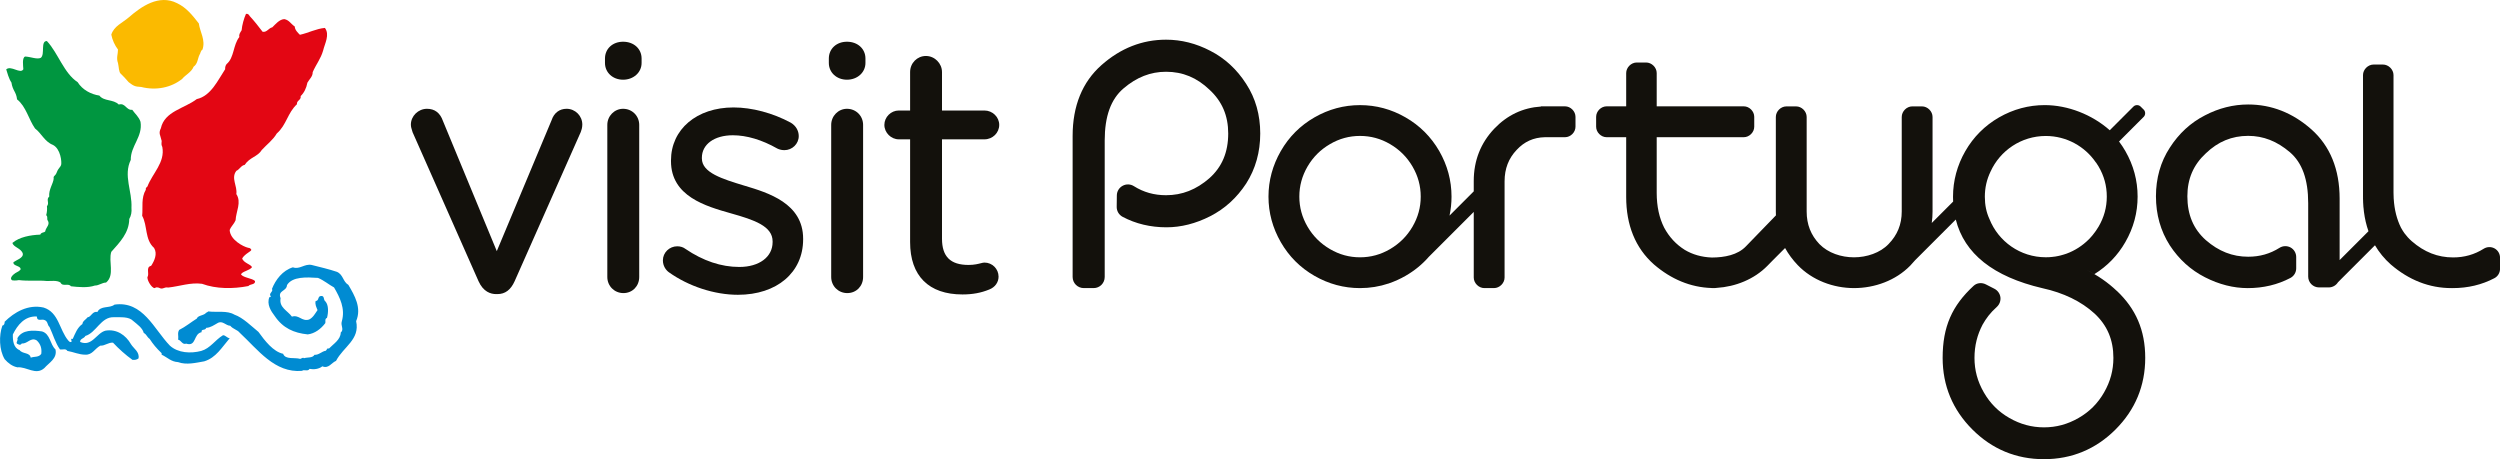 <?xml version="1.0" encoding="UTF-8"?>
<svg id="Camada_2" data-name="Camada 2" xmlns="http://www.w3.org/2000/svg" viewBox="0 0 2118.09 389.04">
  <defs>
    <style>
      .cls-1 {
        fill: #fbba00;
      }

      .cls-2, .cls-3 {
        fill: #13110c;
      }

      .cls-4 {
        fill: #e30613;
      }

      .cls-3 {
        fill-rule: evenodd;
      }

      .cls-5 {
        fill: #009640;
      }

      .cls-6 {
        fill: #008bd2;
      }
    </style>
  </defs>
  <g id="Camada_1-2" data-name="Camada 1">
    <g>
      <path class="cls-2" d="M479.98,92.17c-5.98,0-10.62,3.55-12.6,9.55l-46.48,111.05-45.65-110.36c-2.38-6.78-6.92-10.24-13.48-10.24-7.41,0-13.66,6.12-13.66,13.38,0,1.88.55,3.6,1.09,5.26.18.48.31.94.43,1.43.04.11.1.21.16.3l55.65,125.72c4.05,9.01,10.33,10.9,14.87,10.9h1.15c6.51,0,11.26-3.56,14.57-10.93l56-126.33c.51-1.23,1.33-3.71,1.33-6.36,0-7.39-6-13.38-13.37-13.38"/>
      <path class="cls-2" d="M527.91,35.35c-8.92,0-15.35,6-15.35,14.23v3.75c0,8.11,6.59,14.2,15.35,14.2s15.67-6.09,15.67-14.2v-3.75c0-8.23-6.57-14.23-15.67-14.23"/>
      <path class="cls-2" d="M527.91,92.17c-7.36,0-13.37,6.12-13.37,13.65v128.85c0,7.65,6,13.65,13.65,13.65s13.38-5.88,13.38-13.65V105.82c0-7.66-6.02-13.65-13.66-13.65"/>
      <path class="cls-2" d="M631.08,157.42l-.58-.18c-18.43-5.61-35.85-10.91-35.85-23v-.59c0-11.4,10.56-19.05,26.25-19.05,11.7,0,24.67,3.86,37.62,11.23,1.03.52,3.22,1.39,6,1.39,6.72,0,12.2-5.36,12.2-11.93,0-4.58-2.47-8.81-6.74-11.35-15.22-8.2-32.89-12.91-48.5-12.91-31.17,0-53,18.48-53,44.94v.56c0,29.81,29.4,38.17,50.87,44.25,19.96,5.6,35.23,10.89,35.23,23.75v.59c0,12.6-11.34,21.06-28.23,21.06-15.33,0-30.67-5.16-45.54-15.25-1.83-1.44-4.3-2.26-6.99-2.26-6.72,0-12.2,5.35-12.2,11.93,0,4.74,2.59,8.29,5.03,10.04,16.76,11.96,38.66,19.12,58.51,19.12,33.08,0,55.28-18.9,55.28-46.96v-.57c0-30.02-29.73-38.91-49.35-44.82"/>
      <path class="cls-2" d="M717.58,92.17c-7.36,0-13.36,6.12-13.36,13.65v128.85c0,7.65,5.99,13.65,13.64,13.65s13.39-5.88,13.39-13.65V105.82c0-7.66-6.02-13.65-13.67-13.65"/>
      <path class="cls-2" d="M717.58,35.35c-8.91,0-15.36,6-15.36,14.23v3.75c0,8.11,6.6,14.2,15.36,14.2s15.66-6.09,15.66-14.2v-3.75c0-8.23-6.59-14.23-15.66-14.23"/>
      <path class="cls-2" d="M834.1,222.46c-.89,0-1.8.23-3.05.55-2.19.55-5.51,1.46-10.44,1.46-15.37,0-22.51-7.06-22.51-22.23v-84.19h36c6.88,0,12.48-5.51,12.48-12.23s-5.73-12.19-12.48-12.19h-36v-32.56c0-7.41-6.23-13.65-13.62-13.65s-13.4,5.98-13.4,13.65v32.56h-9.61c-6.61,0-12.2,5.58-12.2,12.19s5.71,12.23,12.2,12.23h9.61v87.07c0,28.58,15.76,44.35,44.35,44.35,8.52,0,15.74-1.32,22.7-4.19,4.85-1.87,7.89-6.04,7.89-10.89,0-6.58-5.36-11.92-11.91-11.92"/>
      <path class="cls-3" d="M1325.95,90.08h-20.4v.19c-15.26.98-28.55,7.26-39.43,18.64-11.66,12.2-17.51,27.19-17.51,44.41v8.81l-20.52,20.54c1.12-5.23,1.69-10.59,1.69-16.07,0-13.66-3.5-26.58-10.38-38.59-6.96-12.06-16.5-21.63-28.58-28.55-12-6.91-24.9-10.39-38.58-10.39s-26.56,3.48-38.58,10.39c-12.06,6.93-21.61,16.49-28.53,28.55-6.89,12.01-10.43,24.93-10.43,38.59s3.53,26.57,10.43,38.57c6.93,12.06,16.47,21.62,28.53,28.54,12.02,6.9,24.94,10.39,38.58,10.39,8.4,0,16.49-1.32,24.27-3.93.02.02.03.04.05.06l.27-.17c4.78-1.63,9.44-3.74,13.99-6.35,7.57-4.35,14.16-9.73,19.73-16.12l38.06-38.05v55.6c0,4.75,4.23,8.95,8.96,8.95h8.18c4.77,0,8.98-4.2,8.98-8.95v-81.48c0-10.82,3.47-19.52,10.19-26.61,6.51-7.05,14.34-10.59,23.97-10.8h17.04c4.73,0,8.88-4.16,8.88-8.88v-8.39c0-4.7-4.15-8.89-8.88-8.89M1126.78,211.02c-7.99-4.69-14.3-10.95-18.98-18.95-4.65-7.98-6.96-16.44-6.96-25.49s2.31-17.53,6.96-25.52c4.68-8,10.99-14.28,18.98-18.94,7.95-4.68,16.41-6.96,25.47-6.96s17.56,2.28,25.51,6.96c7.97,4.66,14.28,10.94,18.96,18.94,4.66,7.98,6.97,16.42,6.97,25.52s-2.32,17.51-6.97,25.49c-4.68,8-10.99,14.26-18.96,18.95-7.97,4.67-16.41,6.98-25.51,6.98s-17.5-2.31-25.47-6.98"/>
      <path class="cls-3" d="M1025.4,43.05c-11.99-6.26-24.57-9.43-37.49-9.43-20.18,0-38.58,7.24-54.69,21.53-16.23,14.35-24.45,34.57-24.45,60.04v119.49c0,5.19,4.25,9.4,9.45,9.4h8.36c5.2,0,9.37-4.21,9.37-9.4v-115.63c0-20.54,5.22-34.98,15.92-44.12,11.11-9.51,22.91-14.13,36.05-14.13,14.13,0,26.13,4.96,36.86,15.26,10.65,9.86,15.81,21.98,15.81,37.03,0,15.93-5.25,28.35-15.95,37.9-11.12,9.7-23.12,14.4-36.73,14.4-10.09,0-19.02-2.5-27.26-7.69-2.89-1.82-6.52-1.94-9.51-.29-2.99,1.62-4.89,4.74-4.91,8.14l-.12,9.71c-.04,3.52,1.87,6.78,4.99,8.43,11.14,5.93,23.67,8.89,37.19,8.89,12.33,0,24.8-3.16,37.02-9.38,12.37-6.3,22.58-15.61,30.51-27.73,7.93-12.42,11.9-26.67,11.9-42.38s-3.99-29.89-11.9-42.01c-7.87-12.31-18.14-21.77-30.44-28.04"/>
      <path class="cls-3" d="M2113.46,210.45c-2.84-1.55-6.35-1.46-9.14.27-7.88,4.95-16.37,7.38-25.97,7.38-13.01,0-24.45-4.52-35-13.73-2.46-2.15-4.53-4.48-6.36-6.95-.99-1.47-1.95-2.96-2.82-4.58-3.45-6.94-5.53-14.98-6.12-24.3,0-.17-.04-.31-.04-.48v-.07c-.1-1.51-.14-3.06-.14-4.62V63.6c-.02-4.73-4.21-8.92-8.96-8.92h-7.91c-4.75,0-8.98,4.2-8.98,8.96v103.23c0,.22.02.47.02.73,0,.16-.02.31-.02.47,0,.72.07,1.42.07,2.11.02.49.02.98.04,1.43.06,1.27.11,2.5.23,3.74.04.3.08.57.12.86.1,1.11.19,2.18.33,3.24.74,5.79,2.02,11.28,3.85,16.45l-24.44,24.44v-51.99c0-24.92-8.09-44.7-23.93-58.76-15.78-13.98-33.8-21.07-53.55-21.07-12.6,0-24.93,3.1-36.58,9.19-12.14,6.18-22.17,15.44-29.83,27.42-7.78,11.92-11.73,25.78-11.73,41.18s3.93,29.32,11.73,41.53c7.7,11.79,17.72,20.91,29.83,27.06,11.94,6.11,24.16,9.19,36.22,9.19,13.13,0,25.27-2.89,36.1-8.58,3.04-1.59,4.95-4.73,4.95-8.14v-9.62c0-3.35-1.83-6.45-4.74-8.07-2.96-1.6-6.56-1.51-9.39.28-8.05,5.07-16.75,7.54-26.57,7.54-13.3,0-25.03-4.63-35.84-14.04-10.54-9.4-15.67-21.55-15.67-37.15,0-14.75,5.07-26.61,15.59-36.36,10.36-9.98,22.11-14.85,35.92-14.85,12.85,0,24.43,4.55,35.32,13.83,10.46,8.96,15.53,23.08,15.53,43.18v62.21c0,5.08,4.11,9.19,9.22,9.19h8.18c3.32,0,6.26-1.78,7.88-4.43l.05-.02,2.88-2.91,28.37-28.35c3.53,6.02,7.98,11.47,13.41,16.28,15.29,13.15,32.54,20.01,51.42,20.01,0,0,.16-.02.23-.02.26,0,.54.02.82.02,12.8,0,24.67-2.82,35.27-8.39,2.98-1.54,4.81-4.65,4.81-7.95v-9.4c0-3.28-1.76-6.29-4.64-7.9"/>
      <path class="cls-3" d="M1793.46,246.5c-7.51-7.15-16.18-13.16-25.89-17.94,2.38,1.15,4.66,2.37,6.9,3.68,10.93-6.81,19.74-15.84,26.19-27.12,6.93-12.02,10.4-24.92,10.4-38.56s-3.48-26.57-10.4-38.6c-1.64-2.82-3.4-5.52-5.33-8.07l9.19-9.2,11.75-11.74c1.58-1.6,1.58-4.44,0-6.03l-2.69-2.66c-1.6-1.61-4.42-1.61-6.02,0l-11.76,11.75-2.89,2.9-5.44,5.44c-15.03-13.28-35.5-21.3-55.11-21.3-13.57,0-26.6,3.48-38.69,10.41-12.06,6.94-21.69,16.57-28.59,28.6-6.88,12.01-10.41,25.03-10.41,38.65,0,1.38.04,2.73.1,4.08l-18.12,18.13c.46-3.16.68-6.41.68-9.73v-80.09c0-4.78-4.21-8.97-8.96-8.97h-8.2c-4.75,0-8.95,4.19-8.95,8.97v80.09c0,10.91-3.69,19.92-11.15,27.58-7.12,7.48-18.52,11.24-29.31,11.24s-21.86-3.64-29.28-11.2c-7.23-7.62-10.81-16.63-10.81-27.61v-80.09c0-4.78-4.21-8.97-8.96-8.97h-8.2c-4.77,0-8.96,4.19-8.96,8.97v80.09c0,1.1.03,2.2.08,3.28l-25.41,26.22c-7.01,7.36-18.2,9.44-28.84,9.49-8.71-.32-16.31-2.51-22.95-6.46-7.36-4.62-13.19-10.84-17.5-18.87-4.12-8.19-6.31-17.94-6.31-29.47v-47.14h73.77c4.71,0,8.87-4.16,8.87-8.88v-8.39c0-4.7-4.15-8.89-8.87-8.89h-73.77v-28.21c0-4.73-4.23-8.92-8.98-8.92h-7.91c-4.77,0-8.97,4.2-8.97,8.98v28.15h-16.55c-4.75,0-8.91,4.19-8.91,8.92v8.36c0,4.72,4.15,8.88,8.88,8.88h16.58v50.63c0,23.57,7.61,43.1,23.55,57.2,14.58,12.53,30.96,19.38,48.85,19.95v.06c.27,0,.56-.02.85-.02.58,0,1.14.02,1.72.02s1.21-.06,1.77-.18c15.88-1,31.7-7.28,42.91-18.7l4.59-4.68,7.71-7.72,2.67-2.66c2.83,5.13,6.39,9.96,10.72,14.48,12.33,12.85,30.16,19.46,47.7,19.46s35.31-6.44,47.63-19.04c1.46-1.5,2.84-3.03,4.14-4.6l34.44-34.43c7.24,28.91,31.78,48.42,73.35,58.14,17.98,3.93,32.91,11.17,44.19,21.48,10.78,10,15.99,22.29,15.99,37.59,0,10.46-2.58,20-7.9,29.28-5.32,9.27-12.39,16.35-21.65,21.65-9.29,5.34-18.88,7.92-29.28,7.92s-20.11-2.67-29.27-7.92c-9.26-5.3-16.33-12.39-21.65-21.65-5.35-9.28-7.94-18.82-7.94-29.28s2.41-19.73,6.93-28.3c2.96-5.18,6.33-9.82,11.96-14.87,2.3-2.07,3.45-5.15,3.08-8.22-.43-3.07-2.32-5.77-5.07-7.17l-7.27-3.72c-3.38-1.73-7.58-1.39-10.36,1.2-18.2,16.79-26.25,34.51-26.25,61.07,0,23.56,8.48,43.95,25.19,60.65,16.7,16.71,37.1,25.17,60.64,25.17s43.96-8.46,60.66-25.17c16.7-16.7,25.15-37.09,25.15-60.65s-8.05-41.62-23.99-56.72M1795.33,120.01s-.02-.07-.03-.1h.01s0,.07.02.1M1749.23,215.42c-.27.1-.55.21-.84.27-.68.21-1.35.41-2.05.58-.14.03-.29.08-.43.13-.72.17-1.42.34-2.12.49-.19.03-.35.08-.56.1-.66.13-1.29.25-1.95.37-.64.1-1.31.15-1.95.22-.2.04-.41.07-.6.1-.99.1-1.99.2-2.98.23.62.13,1.23.25,1.83.39-.62-.13-1.27-.26-1.95-.39-.78.03-1.54.06-2.38.06-21.65,0-40.14-13.41-47.7-32.33-2.63-5.67-3.93-11.94-3.93-18.94,0-7.56,1.59-14.57,4.82-21.29,8.08-17.8,25.99-30.2,46.8-30.2,17.59,0,33.14,8.86,42.4,22.36.08.1.17.19.29.28.68,1.04,1.38,2.08,2.05,3.2,4.68,7.95,6.96,16.41,6.96,25.5s-2.28,17.52-6.96,25.48c-1.46,2.47-3.06,4.77-4.83,6.92-.16.2-.31.38-.47.58-.39.44-.74.87-1.13,1.28-.49.58-1.01,1.12-1.54,1.69-.13.09-.22.21-.31.3-5.3,5.31-11.73,9.49-18.88,12.11-.55.17-1.07.34-1.6.52"/>
      <path class="cls-6" d="M285.42,230.29c5.53,2.46,4.97,8.23,9.74,11.09,5.32,9.07,11.38,19.39,6.57,30.71,3.41,15.69-10.74,21.57-17.03,33.66-3.88,1.53-6.27,6.91-11.6,4.61-2.99,2.45-7.47,2.83-10.84,2.16-1.43,2.54-4.62.18-6.39,1.69-23.19,1.97-37.31-17.94-52.74-32.28-2.2-2.72-5.41-2.89-8.07-5.93-3.84-.13-6.53-4.72-10.66-2.31-3.12,1.74-6.03,3.92-9.68,4.06-.82,2.63-4.4.5-3.92,3.68-7.14,1.43-4.19,12.5-13.04,9.72-3.37,1.17-4.25-2.92-6.88-3.4.58-3.47-.78-5.32.91-8.22,5.23-2.57,10.36-6.79,14.95-9.62.84-2.52,4.87-2.52,7.15-4.18.66-1.05,1.79-1.01,2.55-1.89,7.38.97,16-.96,22.12,2.72,7.32,2.53,14.64,9.97,20.41,14.64,5.3,7.35,12.47,16.76,20.89,18.53,1.93,5.22,9.67,2.89,14.48,4.32,1.07-.21,2.42-1.59,3.16-.55,2.96-.97,7.25,0,8.96-2.89,3.72.26,6.17-2.98,9.61-3.47.88-.66.99-2.62,2.59-1.8,3.66-3.82,9.98-7.56,10.03-13.61,3.12-2.61-.31-5.87.9-9.46,3.12-10.82-1.62-20.19-6.57-28.74-4.21-2.27-8.73-6.11-13.62-8.1-9.74-.62-21.69-1.25-26.23,6.06-.35,5.58-8.11,4.33-5.45,11.19-1.43,7.85,5.83,10.39,9.6,15.57,6.06-1.87,8.4,4.38,14.54,2.46,3.39-1.61,5.2-5.18,7.17-8.01-.92-2.39-2.3-4.65-1.62-7.68,3.17-.13,1.44-4.1,4.6-4.26,3.2-.3,1.75,3.31,3.66,4.57,2.9,3.19,2.55,9.5,1.38,13.98-2.05.78-1.11,2.86-1.42,4.4-3.74,4.99-8.98,8.9-14.91,9.6-11.75-1.21-21-5.28-27.96-15.56-3.21-4.16-6.98-10-4.52-16.04.58.23.88-.23,1.29-.52-2.54-2.6,2.46-4.17.84-6.33,3.12-7.96,9.12-15.76,17.79-18.39,5.57,2.16,9.84-3.21,15.84-2,7.21,1.83,14.5,3.5,21.41,5.83"/>
      <path class="cls-6" d="M143.93,292.84c6.88,6.26,17.71,6.82,26.58,4.47,7.68-2.2,11.63-9.2,18.43-13.3,2.24,0,3.45,2.44,5.69,2.53-6.74,7.84-11.55,16.49-21.56,19.59-6.99,1.22-15.15,3.28-22.18.68-5.94-.33-8.87-3.87-13.95-6.32v-1.25c-4.4-4.19-7.38-7.8-10.13-12.07-2.55-1.88-2.47-3.79-5.01-5.08-1.01-4.23-5.71-7.43-8.91-10.13-3.77-3.9-10.57-3.07-16.53-3.2-10.87-.35-14.89,13.27-24.02,15.86-1.15,2.35-4.6,2.17-4.44,5.11,10.13,4.32,13.82-7.7,21.55-9.58,9.39-1.55,17.09,3.73,21.51,11.44,2.08,3.53,7.59,6.64,6.37,12.11-1.4,1.09-3.12,1.39-5.11,1.18-5.77-4.11-11.63-9.38-16.45-14.54-4.06-.36-6.75,2.74-10.75,2.51-4.79,2.53-6.7,7.91-12.68,7.65-5.49,0-10.07-2.31-15.25-3.18-1.3-2.32-4.18-.82-6.28-1.29-3.88-5.36-5.89-12.68-8.88-19.04-1.91-1.6-1.17-4.34-3.78-5.67-2.89-1.57-6.55,1.69-6.98-3.18-10.19-.51-16.37,7.25-20.27,15.21-.16,5.27.56,11.34,5.69,13.29,2.66,3.47,8.5,1.71,9.48,6.4,2.96-1.17,6.8-.09,8.9-3.23.62-4.58-.6-8.36-3.8-11.36-5.1-3.16-7.89,3.1-12.64,2.52-.8,1.34-2.12,1.45-3.22.62-2.86-.78.42-2.97-.6-5.04,4.15-7.4,13.44-6.82,20.89-5.75,7.09,2.09,6.77,11.08,11.4,15.23,1.73,7.71-5.47,11.27-9.46,15.86-7.26,6.42-14.83-1.37-22.82-.68-4.19-.82-7.7-3.41-10.79-6.91-4.66-7.88-4.93-19.88-1.91-28.48,1.61-.17,1.97-1.91,1.91-3.21,8.18-8.1,19.87-14.99,32.99-12.05,12.93,4.03,13.29,18.83,20.88,27.89.69.71,1.35,1.68,2.52,1.29,1.17-.38-1.38-3.48,1.29-2.56,2.05-4.46,3.86-9.68,8.22-12.65.12-2.54,2.98-3.79,4.44-5.75,2.96-.11,4.05-5.48,8.2-4.4,2.86-5.76,10.27-2.89,14.57-6.3,24.08-3.41,33.38,20.81,46.92,34.79"/>
      <path class="cls-1" d="M168.44,19.84c1.01,7.39,5.86,14.01,3.12,22.15-1.81,1.15-1.66,3.51-2.55,4.46-1.62,3.36-1.44,7.54-5.01,10.1-1.7,4.57-7.13,7.06-9.57,10.21-9.43,7.61-22.31,10.07-34.82,6.92-5.61-.18-6.94-1.31-10.6-4.06-1.91-2.38-5.44-6-6.66-7.1-1.8-1.62-1.54-5.43-2.38-9.09-1.61-4.33,0-7.6,0-11.44-2.84-3.8-4.75-7.99-5.67-12.66,2.24-7.24,9.41-9.92,14.93-14.71,10.42-9.06,25.43-19.72,40.84-11.91,7.97,3.83,12.84,10.1,18.37,17.13"/>
      <path class="cls-4" d="M211.62,13.68c3.72,4.01,7.35,8.58,10.85,13.22,3.58.75,5.16-3.17,8.24-3.76,2.71-2.62,5.9-6.67,10.11-6.96,4.11.75,5.46,3.9,8.92,6.31.07,2.86,2.65,5.32,4.36,6.98,7.01-1.52,13.85-5.2,21.17-5.82,4.33,5.7-.13,13.35-1.49,19.12-2.01,7.04-5.95,11.72-8.86,18.36.14,3.62-2.83,5.97-4.46,8.86-.93,4.78-2.83,8.63-5.73,11.41.57,3.53-3.56,3.61-3.14,6.9-8.03,7.39-8.83,17.58-17.11,24.81-3.25,5.58-8.44,9.29-12.67,13.93-3.6,5.87-10.15,6.04-14.54,12.68-2.88.33-4.44,3.99-7.04,5.02-4.73,6.21,1,12.75,0,19.68,4.59,6.98-.32,14.8-.63,22.18-1.4,3.37-3.6,4.79-5.01,8.24.35,8.32,11.34,14.04,15.57,15.07,1.69.2,2.11.59,2.77,1.71.04,1.35-5.24,3.19-7.74,7.27.93,3.8,7.4,5.02,8.32,7.46-2.18,2.98-8.28,3.49-9.35,6.13,2.2,2.93,9.41,3.18,11.9,5.59.41,3.31-4.11,2.36-5.65,4.28-13.08,2.52-27.22,2.52-39.29-1.92-9.84-1.32-19.01,2.17-28.55,3.18-4.11-.67-4.35,2.14-8.05.11-.74.03-1.36-.55-2.67-.11-1.83,2.4-7.15-5.1-6.98-8.84,2.03-2.82-1.68-8.47,3.16-9.55,2.8-4.28,5.53-10.14,2.51-15.16-8.02-7.16-5.4-18.74-10.09-27.23.74-7.29-1.07-15.08,3.15-22.19-.5-1.24.85-2.26,1.28-2.59,4.19-11.16,15.12-20.36,12.64-33.54-1.6-3.21.08-3.99-.86-6.21-.74-3.76-2.55-5.25-.37-9.64,3.17-14.46,19.82-16.62,30.4-24.71,12.08-2.64,18-16.22,24.1-25.38-.23-.94.17-3.18,1.25-4.36,6.49-5.36,5.3-16.03,10.76-22.89-.58-2.39.9-3.94,1.91-5.67.36-4.47,1.95-9.97,3.68-13.88,1.39-.35,2.48.43,3.21,1.92"/>
      <path class="cls-5" d="M39.74,34.79c9.57,10.23,14.32,27.16,26.05,34.83,3.94,6.37,11.16,10.28,18.41,11.36,3.9,5.05,11.85,2.96,16.43,7.59,5.68-1.67,6.23,5.04,11.41,4.46,2.36,3.38,5.6,5.87,7.01,10.18,2.03,12.74-8.44,20.28-8.26,32.27-6.45,13.17,1.33,26.67.59,40.58.35,3.58-.27,6.71-1.87,9.48-.16,11.8-8.02,19.74-15.22,27.83-2.61,8.19,3.18,19.66-4.4,26.01-3.45.06-6,2.55-9.53,2.55-5.98,2.08-13.9,1.33-20.26.61-2.16-2.97-7.08.71-8.85-3.17-3.1-2.12-8.3-1.17-11.47-1.28-7.96-.8-15.03.25-23.78-.77-2.91.54-5.08.33-5.69.17-2.73-1.58.76-4.88,2.71-6.11,3.27-1.78,3.04-1.63,4.36-2.91.84-3.52-6.9-2.83-5.92-6.42,2.44-1.75,8.66-3.56,7.83-7.29-1.41-4.5-8.03-5.32-8.75-8.97,5.87-4.97,15.18-6.7,23.56-7,.98-2.58,4.58-1.24,4.44-3.73.88-2.62,3.99-5.17,1.89-8.26-1.01-1.48.43-2.96-1.29-4.49.76-2.75.85-5.05.63-7.58,2.43-2.78-1-5.67,1.94-8.19-.62-5.86,3.47-11.1,3.78-15.23-.45-2.67,1.25-1.68,2.62-5.31,1.35-3.73,3.13-4.21,3.71-6.45.58-2.3-.41-13.38-6.95-16.77-6.99-2.69-9.88-9.98-15.19-13.94-5.34-7.58-7.58-18.63-15.22-24.65-.74-6.59-3.71-7.19-4.77-14.28-2.18-3.05-3.71-8.85-4.42-11.13,4.11-3.68,12.06,4.34,14.51-.12-.12-2.7-1.25-9.81,1.53-10.77,4.67.18,10.14,2.7,13.3,1.08,3.7-2.99-.47-14.23,5.1-14.21"/>
    </g>
  </g>
</svg>